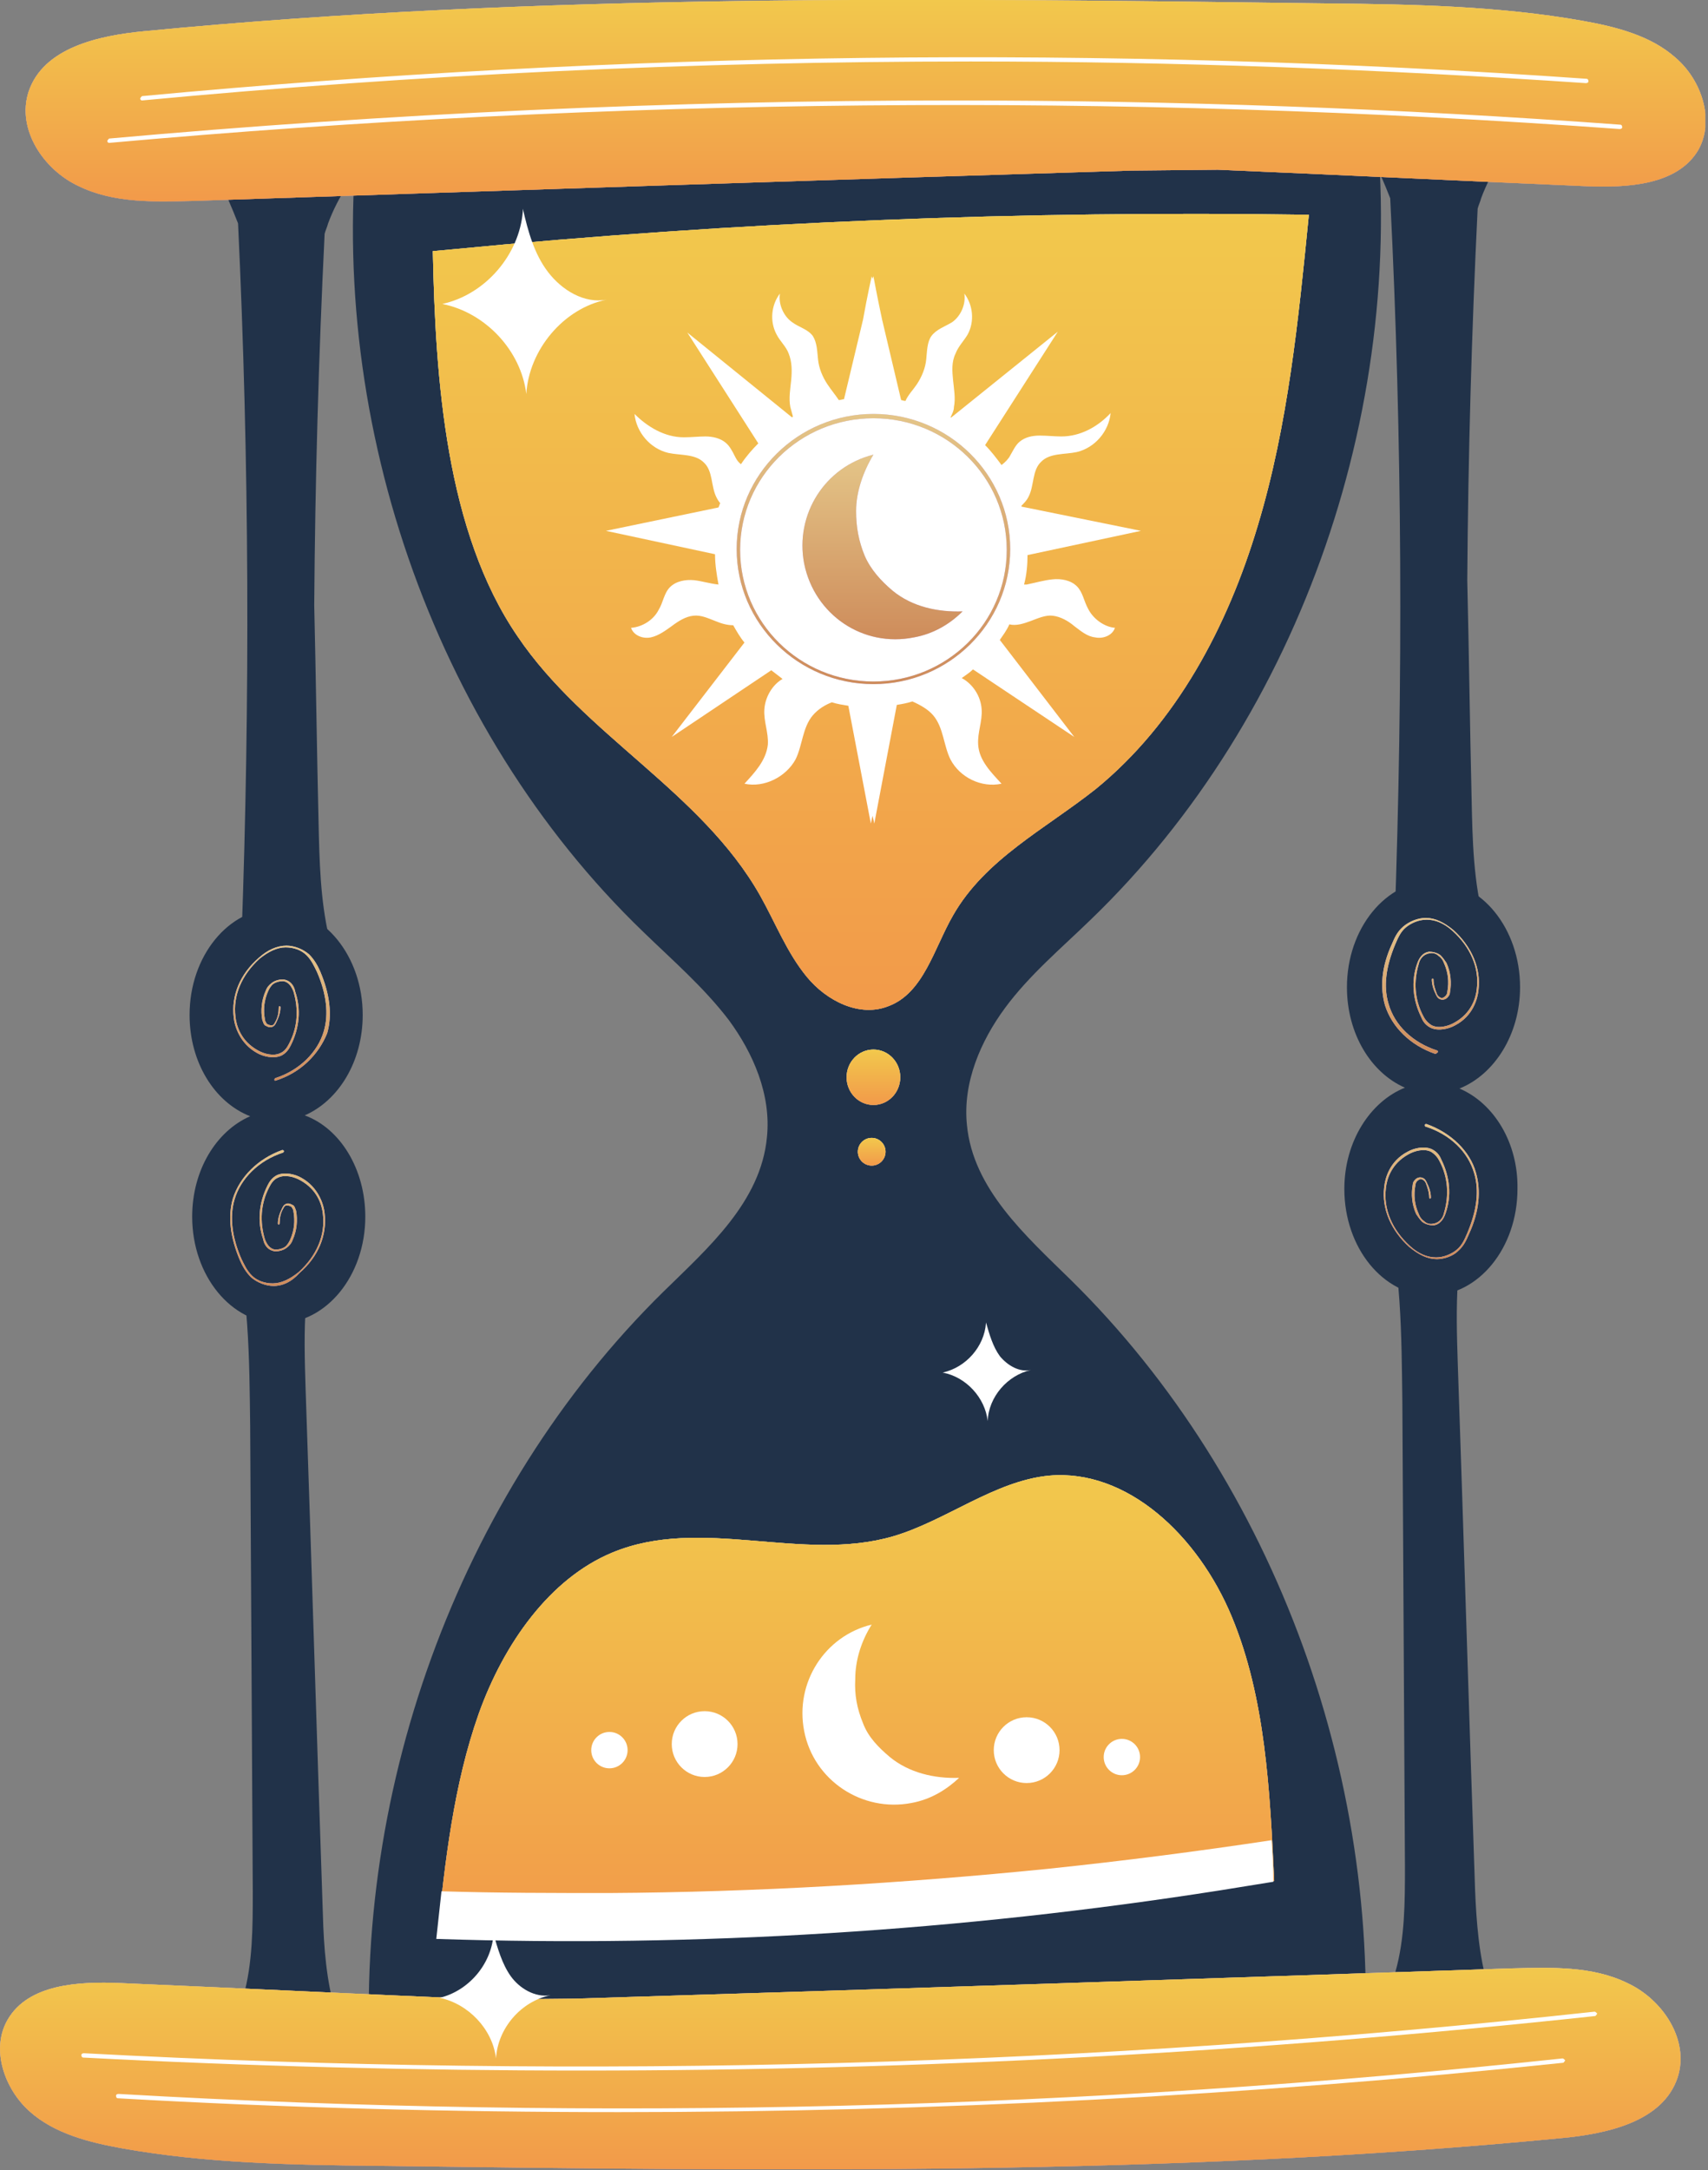 <?xml version="1.0" encoding="UTF-8"?> <svg xmlns="http://www.w3.org/2000/svg" width="322" height="409" viewBox="0 0 322 409" fill="none"><rect x="0" y="0" width="322" height="409" fill="#808080" stroke="none"/> <g clip-path="url(#clip0_204_135)"> <path d="M201.871 241.202C193.385 232.879 183.43 224.066 182.288 211.99C181.472 203.993 184.899 196.16 189.468 189.959C194.038 183.757 200.076 178.698 205.624 173.313C245.444 134.962 266.006 75.396 258.989 18.93L256.215 13.871L197.301 11.587C196.975 10.934 196.649 10.281 196.159 9.792C193.222 6.038 187.673 6.201 183.103 6.528C165.478 8.323 147.853 10.608 130.392 13.382L128.107 13.871L70.826 16.319L67.888 21.215C60.871 77.681 81.433 137.247 121.253 175.597C126.801 180.983 132.676 186.042 137.409 192.243C141.978 198.445 145.406 206.278 144.59 214.275C143.447 226.514 133.492 235.164 125.006 243.486C86.329 281.511 65.44 338.955 70.173 394.605C107.218 392.157 144.263 389.709 181.472 387.261C206.604 388.893 231.736 390.525 256.868 392.157C261.437 336.671 240.548 279.226 201.871 241.202Z" fill="#213249"></path> <path d="M232.227 304.685C225.862 289.345 212.48 276.779 197.793 278.084C187.511 279.063 178.373 286.57 168.418 289.508C151.119 294.567 132.188 285.591 115.379 292.608C103.629 297.504 94.98 309.744 90.247 322.963C85.515 336.345 83.883 350.869 82.414 365.23C131.699 366.862 181.147 363.761 230.105 356.091L240.223 354.459C239.407 337.487 238.591 320.025 232.227 304.685Z" fill="#BDF1F6"></path> <path d="M232.227 304.685C225.862 289.345 212.48 276.779 197.793 278.084C187.511 279.063 178.373 286.57 168.418 289.508C151.119 294.567 132.188 285.591 115.379 292.608C103.629 297.504 94.98 309.744 90.247 322.963C85.515 336.345 83.883 350.869 82.414 365.23C131.699 366.862 181.147 363.761 230.105 356.091L240.223 354.459C239.407 337.487 238.591 320.025 232.227 304.685Z" fill="url(#paint0_linear_204_135)"></path> <path d="M232.227 304.685C225.862 289.345 212.48 276.779 197.793 278.084C187.511 279.063 178.373 286.57 168.418 289.508C151.119 294.567 132.188 285.591 115.379 292.608C103.629 297.504 94.98 309.744 90.247 322.963C85.515 336.345 83.883 350.869 82.414 365.23C131.699 366.862 181.147 363.761 230.105 356.091L240.223 354.459C239.407 337.487 238.591 320.025 232.227 304.685Z" fill="url(#paint1_linear_204_135)"></path> <path d="M85.188 47L81.598 47.327C82.087 71.479 84.046 100.202 97.591 119.948C110.157 138.552 132.188 149.16 143.285 168.743C146.223 173.966 148.344 179.514 152.098 184.084C155.851 188.653 162.053 191.754 167.438 189.632C174.129 187.184 176.087 178.698 179.678 172.497C185.716 161.889 197.14 156.177 206.605 148.67C221.782 136.268 231.41 118.153 237.122 99.059C242.834 80.129 244.792 60.219 246.751 40.472C192.896 39.656 138.879 41.778 85.188 47Z" fill="#BDF1F6"></path> <path d="M85.188 47L81.598 47.327C82.087 71.479 84.046 100.202 97.591 119.948C110.157 138.552 132.188 149.16 143.285 168.743C146.223 173.966 148.344 179.514 152.098 184.084C155.851 188.653 162.053 191.754 167.438 189.632C174.129 187.184 176.087 178.698 179.678 172.497C185.716 161.889 197.14 156.177 206.605 148.67C221.782 136.268 231.41 118.153 237.122 99.059C242.834 80.129 244.792 60.219 246.751 40.472C192.896 39.656 138.879 41.778 85.188 47Z" fill="url(#paint2_linear_204_135)"></path> <path d="M85.188 47L81.598 47.327C82.087 71.479 84.046 100.202 97.591 119.948C110.157 138.552 132.188 149.16 143.285 168.743C146.223 173.966 148.344 179.514 152.098 184.084C155.851 188.653 162.053 191.754 167.438 189.632C174.129 187.184 176.087 178.698 179.678 172.497C185.716 161.889 197.14 156.177 206.605 148.67C221.782 136.268 231.41 118.153 237.122 99.059C242.834 80.129 244.792 60.219 246.751 40.472C192.896 39.656 138.879 41.778 85.188 47Z" fill="url(#paint3_linear_204_135)"></path> <path d="M164.663 208.236C167.457 208.236 169.722 205.898 169.722 203.014C169.722 200.13 167.457 197.792 164.663 197.792C161.869 197.792 159.604 200.13 159.604 203.014C159.604 205.898 161.869 208.236 164.663 208.236Z" fill="#BDF1F6"></path> <path d="M164.663 208.236C167.457 208.236 169.722 205.898 169.722 203.014C169.722 200.13 167.457 197.792 164.663 197.792C161.869 197.792 159.604 200.13 159.604 203.014C159.604 205.898 161.869 208.236 164.663 208.236Z" fill="url(#paint4_linear_204_135)"></path> <path d="M164.663 208.236C167.457 208.236 169.722 205.898 169.722 203.014C169.722 200.13 167.457 197.792 164.663 197.792C161.869 197.792 159.604 200.13 159.604 203.014C159.604 205.898 161.869 208.236 164.663 208.236Z" fill="url(#paint5_linear_204_135)"></path> <path d="M164.336 219.66C165.778 219.66 166.947 218.491 166.947 217.049C166.947 215.607 165.778 214.438 164.336 214.438C162.894 214.438 161.725 215.607 161.725 217.049C161.725 218.491 162.894 219.66 164.336 219.66Z" fill="#BDF1F6"></path> <path d="M164.336 219.66C165.778 219.66 166.947 218.491 166.947 217.049C166.947 215.607 165.778 214.438 164.336 214.438C162.894 214.438 161.725 215.607 161.725 217.049C161.725 218.491 162.894 219.66 164.336 219.66Z" fill="url(#paint6_linear_204_135)"></path> <path d="M164.336 219.66C165.778 219.66 166.947 218.491 166.947 217.049C166.947 215.607 165.778 214.438 164.336 214.438C162.894 214.438 161.725 215.607 161.725 217.049C161.725 218.491 162.894 219.66 164.336 219.66Z" fill="url(#paint7_linear_204_135)"></path> <path d="M278.086 356.091C276.943 322.962 275.964 289.997 274.822 256.868C274.495 246.587 274.169 235.816 278.086 226.351C272.374 226.514 266.662 226.514 260.95 226.677C264.214 238.754 264.214 251.483 264.377 264.049C264.54 293.261 264.704 322.473 264.867 351.685C264.867 358.376 264.867 365.23 263.072 371.594C261.113 377.959 257.033 383.997 250.832 386.608C264.051 387.261 277.433 387.914 290.652 388.567C280.044 382.365 278.575 368.167 278.086 356.091Z" fill="#213249"></path> <path d="M262.906 174.129C263.233 174.129 263.396 174.129 263.722 174.129C269.108 174.129 274.493 173.966 279.879 173.966C277.757 166.296 277.594 158.299 277.431 150.303C277.104 136.594 276.941 122.886 276.615 109.341C276.778 86.004 277.431 62.667 278.573 39.33C278.736 38.677 279.063 38.025 279.226 37.372C282.979 27.254 291.792 18.278 302.563 17.462C287.386 12.566 271.066 11.913 255.563 15.341L253.768 20.236C257.031 25.785 259.806 31.497 262.091 37.372C264.375 82.903 264.538 128.598 262.906 174.129Z" fill="#213249"></path> <path d="M60.873 360.824C59.73 327.695 58.751 294.73 57.609 261.601C57.282 250.994 56.956 240.06 61.199 230.431C55.324 230.594 49.449 230.594 43.574 230.758C47.001 242.997 47.001 256.053 47.164 268.782C47.328 297.994 47.491 327.206 47.654 356.418C47.654 363.108 47.654 369.963 45.859 376.327C44.064 382.692 39.821 388.73 33.619 391.341C46.838 391.994 60.22 392.647 73.439 393.3C62.831 387.098 61.199 372.9 60.873 360.824Z" fill="#213249"></path> <path d="M38.352 20.073L36.557 24.969C39.821 30.518 42.595 36.229 44.88 42.104C47.001 86.983 47.164 131.861 45.532 176.74C50.428 176.74 55.161 176.577 60.057 176.577C60.709 176.577 61.362 176.577 62.015 176.577C60.383 169.559 60.22 162.216 60.057 155.035C59.73 141.327 59.567 127.782 59.241 114.073C59.404 90.736 60.057 67.4 61.199 44.063C61.362 43.41 61.689 42.757 61.852 42.104C65.605 31.986 74.418 23.011 85.189 22.195C70.338 17.299 53.855 16.483 38.352 20.073Z" fill="#213249"></path> <path d="M275.146 205.136C281.674 202.525 286.57 195.018 286.57 186.042C286.57 174.945 279.226 165.969 270.25 165.969C261.275 165.969 253.931 174.945 253.931 186.042C253.931 194.855 258.5 202.198 264.865 204.973C258.337 207.584 253.441 215.091 253.441 224.067C253.441 235.164 260.785 244.14 269.761 244.14C278.737 244.14 286.08 235.164 286.08 224.067C286.244 215.417 281.674 207.91 275.146 205.136Z" fill="#213249"></path> <path d="M57.445 210.195C63.81 207.421 68.379 200.077 68.379 191.264C68.379 180.167 61.035 171.191 52.06 171.191C43.084 171.191 35.74 180.167 35.74 191.264C35.74 200.24 40.473 207.747 47.164 210.358C40.799 213.132 36.23 220.476 36.23 229.289C36.23 240.386 43.574 249.362 52.549 249.362C61.525 249.362 68.869 240.386 68.869 229.289C68.869 220.313 64.136 212.643 57.445 210.195Z" fill="#213249"></path> <path d="M205.136 114.726C204.32 113.257 204.157 111.625 203.014 110.483C201.872 109.34 200.077 109.014 198.445 109.177C196.813 109.34 195.181 109.83 193.549 110.156C193.386 110.156 193.223 110.156 193.059 110.156C193.549 108.361 193.712 106.403 193.712 104.608L215.091 100.038L192.57 95.469V95.306C193.059 94.816 193.549 94.326 193.875 93.674C195.018 91.552 194.528 88.615 196.323 86.983C197.955 85.351 200.73 85.677 203.014 85.188C206.441 84.372 209.052 81.271 209.379 77.844C206.931 80.455 203.667 82.25 200.077 82.25C198.771 82.25 197.466 82.087 195.997 82.087C194.528 82.087 193.223 82.413 192.243 83.229C191.427 83.882 190.938 85.024 190.448 85.84C190.122 86.493 189.469 87.146 188.816 87.635C187.837 86.33 186.858 85.024 185.716 83.882L199.424 62.504L179.351 78.66C179.351 78.66 179.351 78.66 179.188 78.66C179.514 78.007 179.841 77.354 179.841 76.701C180.167 75.07 179.841 73.274 179.677 71.642C179.514 70.01 179.351 68.215 180.167 66.583C180.657 65.278 181.799 64.135 182.452 62.993C183.757 60.545 183.431 57.444 181.799 55.323C182.125 57.281 181.146 59.566 179.514 60.708C178.209 61.524 176.577 62.014 175.598 63.319C174.782 64.462 174.782 66.094 174.618 67.726C174.455 69.358 173.802 70.99 172.823 72.458C172.17 73.438 171.191 74.417 170.702 75.559C170.375 75.559 170.049 75.396 169.886 75.396L166.295 60.219C165.316 55.649 164.664 52.059 164.664 52.059L164.5 52.549L164.337 52.059C164.337 52.059 163.521 55.649 162.705 60.219L159.115 75.233C158.788 75.233 158.462 75.396 158.136 75.396C157.483 74.417 156.667 73.438 156.014 72.458C155.035 70.99 154.382 69.358 154.219 67.726C154.056 66.257 154.056 64.625 153.24 63.319C152.261 62.014 150.629 61.688 149.323 60.708C147.691 59.566 146.712 57.281 147.038 55.323C145.407 57.444 145.08 60.545 146.386 62.993C147.038 64.299 148.181 65.278 148.67 66.583C149.323 68.215 149.323 69.847 149.16 71.642C148.997 73.274 148.67 75.07 148.997 76.701C149.16 77.354 149.323 77.844 149.486 78.497L149.323 78.66L129.577 62.667L142.959 83.556C141.816 84.698 140.674 86.004 139.695 87.472C139.205 87.146 138.879 86.656 138.552 86.004C138.063 85.024 137.573 84.045 136.757 83.392C135.778 82.576 134.309 82.25 133.004 82.25C131.698 82.25 130.393 82.413 128.924 82.413C125.334 82.413 122.07 80.455 119.622 78.007C119.948 81.434 122.559 84.535 125.986 85.351C128.271 85.84 131.045 85.514 132.677 87.146C134.472 88.778 133.983 91.715 135.125 93.837C135.288 94.163 135.615 94.653 135.778 94.816C135.615 95.142 135.615 95.306 135.452 95.632L114.236 100.038L134.799 104.445C134.799 106.403 135.125 108.361 135.452 110.156C133.82 109.993 132.351 109.504 130.882 109.34C129.25 109.177 127.455 109.504 126.313 110.646C125.17 111.788 125.007 113.584 124.191 114.889C123.212 116.847 121.091 118.153 118.969 118.316C119.459 119.785 121.254 120.438 122.722 120.111C124.191 119.785 125.497 118.806 126.639 117.99C127.945 117.011 129.25 116.195 130.719 116.031C132.188 115.868 133.493 116.521 134.799 117.011C135.941 117.5 137.084 117.827 138.226 117.827C138.879 118.969 139.532 120.111 140.347 121.09L126.639 138.879L145.407 126.313C146.059 126.802 146.875 127.455 147.528 127.945C145.57 129.087 144.264 131.372 144.101 133.656C143.938 135.941 144.917 138.063 144.754 140.347C144.427 143.285 142.306 145.57 140.347 147.691C144.101 148.507 148.181 146.386 149.976 143.122C151.282 140.511 151.282 137.084 153.24 134.799C154.219 133.656 155.525 132.84 156.83 132.351C157.809 132.677 158.952 132.84 159.931 133.004L164.174 155.198L164.5 153.729L164.827 155.198L169.07 132.84C170.049 132.677 171.028 132.514 172.007 132.188C173.476 132.84 174.945 133.656 175.924 134.799C177.882 137.084 177.882 140.511 179.188 143.122C180.983 146.549 185.063 148.507 188.816 147.691C186.858 145.57 184.573 143.285 184.41 140.347C184.247 138.063 185.226 135.941 185.063 133.656C184.9 131.209 183.431 128.924 181.309 127.781C181.962 127.292 182.778 126.802 183.431 126.15L202.525 138.879L188.49 120.601C189.143 119.622 189.795 118.806 190.285 117.663C191.591 117.99 193.059 117.5 194.365 117.011C195.671 116.521 197.139 115.868 198.445 116.031C199.914 116.195 201.382 117.011 202.525 117.99C203.83 118.969 204.973 119.948 206.441 120.111C207.91 120.438 209.705 119.785 210.195 118.316C208.237 118.153 206.115 116.684 205.136 114.726Z" fill="white"></path> <path d="M211.501 334.549C213.394 334.549 214.928 333.015 214.928 331.122C214.928 329.23 213.394 327.695 211.501 327.695C209.609 327.695 208.074 329.23 208.074 331.122C208.074 333.015 209.609 334.549 211.501 334.549Z" fill="white"></path> <path d="M193.549 336.019C196.974 336.019 199.75 333.242 199.75 329.817C199.75 326.392 196.974 323.616 193.549 323.616C190.124 323.616 187.348 326.392 187.348 329.817C187.348 333.242 190.124 336.019 193.549 336.019Z" fill="white"></path> <path d="M132.842 334.876C136.267 334.876 139.043 332.099 139.043 328.675C139.043 325.25 136.267 322.473 132.842 322.473C129.417 322.473 126.641 325.25 126.641 328.675C126.641 332.099 129.417 334.876 132.842 334.876Z" fill="white"></path> <path d="M114.89 333.244C116.783 333.244 118.317 331.709 118.317 329.817C118.317 327.924 116.783 326.39 114.89 326.39C112.997 326.39 111.463 327.924 111.463 329.817C111.463 331.709 112.997 333.244 114.89 333.244Z" fill="white"></path> <path d="M167.764 331.123C165.642 329.327 163.684 327.369 162.704 324.758C161.562 321.984 161.073 319.373 161.236 316.435C161.236 312.845 162.378 309.255 164.336 306.154C155.524 308.275 149.812 317.088 151.607 326.227C153.402 335.529 162.541 341.567 171.843 339.772C175.434 339.119 178.371 337.324 180.819 335.039C176.086 335.202 171.354 334.06 167.764 331.123Z" fill="white"></path> <path d="M239.733 346.789C225.698 348.911 211.663 350.706 197.629 352.174C170.049 354.949 142.469 356.581 114.889 356.744C104.281 356.744 93.837 356.744 83.229 356.418C82.903 359.355 82.576 362.456 82.25 365.393C131.535 367.025 180.983 363.925 229.941 356.254L240.059 354.622C240.059 351.848 239.896 349.4 239.733 346.789Z" fill="white"></path> <path d="M315.947 10.934C311.214 6.691 304.686 5.059 298.321 3.916C282.655 1.142 266.662 0.816 250.669 0.653C176.252 -0.327 101.509 -1.306 27.255 5.875C18.606 6.691 8.161 8.975 5.387 17.298C3.102 24.316 8.161 31.986 14.852 35.087C21.543 38.35 29.213 38.024 36.557 37.861C95.47 35.903 154.384 33.944 213.297 32.149L229.616 31.986C252.79 32.965 275.964 34.107 298.974 35.087C306.808 35.413 316.273 34.923 320.19 28.232C323.29 22.684 320.842 15.177 315.947 10.934Z" fill="#D4BFFF"></path> <path d="M315.947 10.934C311.214 6.691 304.686 5.059 298.321 3.916C282.655 1.142 266.662 0.816 250.669 0.653C176.252 -0.327 101.509 -1.306 27.255 5.875C18.606 6.691 8.161 8.975 5.387 17.298C3.102 24.316 8.161 31.986 14.852 35.087C21.543 38.35 29.213 38.024 36.557 37.861C95.47 35.903 154.384 33.944 213.297 32.149L229.616 31.986C252.79 32.965 275.964 34.107 298.974 35.087C306.808 35.413 316.273 34.923 320.19 28.232C323.29 22.684 320.842 15.177 315.947 10.934Z" fill="url(#paint8_linear_204_135)"></path> <path d="M315.947 10.934C311.214 6.691 304.686 5.059 298.321 3.916C282.655 1.142 266.662 0.816 250.669 0.653C176.252 -0.327 101.509 -1.306 27.255 5.875C18.606 6.691 8.161 8.975 5.387 17.298C3.102 24.316 8.161 31.986 14.852 35.087C21.543 38.35 29.213 38.024 36.557 37.861C95.47 35.903 154.384 33.944 213.297 32.149L229.616 31.986C252.79 32.965 275.964 34.107 298.974 35.087C306.808 35.413 316.273 34.923 320.19 28.232C323.29 22.684 320.842 15.177 315.947 10.934Z" fill="url(#paint9_linear_204_135)"></path> <path d="M306.807 373.715C300.116 370.452 292.445 370.778 285.102 370.941C226.188 372.899 167.275 374.858 108.362 376.653L92.042 376.816C68.869 375.837 45.695 374.695 22.684 373.715C14.851 373.389 5.386 373.879 1.469 380.57C-1.795 386.118 0.816 393.625 5.549 397.868C10.282 402.111 16.809 403.743 23.174 404.886C38.841 407.66 54.834 407.986 70.827 408.15C145.407 409.129 220.15 410.108 294.404 402.927C303.053 402.111 313.498 399.827 316.272 391.504C318.557 384.486 313.498 376.816 306.807 373.715Z" fill="#D4BFFF"></path> <path d="M306.807 373.715C300.116 370.452 292.445 370.778 285.102 370.941C226.188 372.899 167.275 374.858 108.362 376.653L92.042 376.816C68.869 375.837 45.695 374.695 22.684 373.715C14.851 373.389 5.386 373.879 1.469 380.57C-1.795 386.118 0.816 393.625 5.549 397.868C10.282 402.111 16.809 403.743 23.174 404.886C38.841 407.66 54.834 407.986 70.827 408.15C145.407 409.129 220.15 410.108 294.404 402.927C303.053 402.111 313.498 399.827 316.272 391.504C318.557 384.486 313.498 376.816 306.807 373.715Z" fill="url(#paint10_linear_204_135)"></path> <path d="M306.807 373.715C300.116 370.452 292.445 370.778 285.102 370.941C226.188 372.899 167.275 374.858 108.362 376.653L92.042 376.816C68.869 375.837 45.695 374.695 22.684 373.715C14.851 373.389 5.386 373.879 1.469 380.57C-1.795 386.118 0.816 393.625 5.549 397.868C10.282 402.111 16.809 403.743 23.174 404.886C38.841 407.66 54.834 407.986 70.827 408.15C145.407 409.129 220.15 410.108 294.404 402.927C303.053 402.111 313.498 399.827 316.272 391.504C318.557 384.486 313.498 376.816 306.807 373.715Z" fill="url(#paint11_linear_204_135)"></path> <path d="M168.254 111.299C166.133 109.504 164.175 107.382 163.032 104.771C161.89 101.997 161.4 99.386 161.4 96.285C161.4 92.695 162.706 88.941 164.664 85.677C155.525 87.962 149.813 96.938 151.609 106.24C153.567 115.868 162.706 122.07 172.334 120.111C175.925 119.459 179.025 117.663 181.473 115.215C176.904 115.379 172.008 114.4 168.254 111.299Z" fill="#D4BFFF"></path> <path d="M168.254 111.299C166.133 109.504 164.175 107.382 163.032 104.771C161.89 101.997 161.4 99.386 161.4 96.285C161.4 92.695 162.706 88.941 164.664 85.677C155.525 87.962 149.813 96.938 151.609 106.24C153.567 115.868 162.706 122.07 172.334 120.111C175.925 119.459 179.025 117.663 181.473 115.215C176.904 115.379 172.008 114.4 168.254 111.299Z" fill="url(#paint12_linear_204_135)"></path> <path d="M164.664 128.924C150.466 128.924 138.879 117.5 138.879 103.465C138.879 89.43 150.466 78.007 164.664 78.007C178.862 78.007 190.448 89.43 190.448 103.465C190.448 117.5 178.862 128.924 164.664 128.924ZM164.664 78.823C150.792 78.823 139.532 89.92 139.532 103.628C139.532 117.337 150.792 128.434 164.664 128.434C178.535 128.434 189.796 117.337 189.796 103.628C189.796 89.92 178.535 78.823 164.664 78.823Z" fill="#D4BFFF"></path> <path d="M164.664 128.924C150.466 128.924 138.879 117.5 138.879 103.465C138.879 89.43 150.466 78.007 164.664 78.007C178.862 78.007 190.448 89.43 190.448 103.465C190.448 117.5 178.862 128.924 164.664 128.924ZM164.664 78.823C150.792 78.823 139.532 89.92 139.532 103.628C139.532 117.337 150.792 128.434 164.664 128.434C178.535 128.434 189.796 117.337 189.796 103.628C189.796 89.92 178.535 78.823 164.664 78.823Z" fill="url(#paint13_linear_204_135)"></path> <path d="M270.904 237.285C269.108 237.285 267.476 236.469 265.681 235C262.254 231.9 260.459 227.82 260.949 223.74C261.112 222.108 261.928 218.844 265.355 217.049C266.497 216.396 268.456 215.907 269.924 216.559C270.904 217.049 271.393 217.702 271.72 218.518C273.351 221.782 273.678 225.372 272.535 228.636C272.209 229.615 271.556 230.757 270.251 230.92C269.598 230.92 268.782 230.757 268.129 230.268C267.64 229.778 267.313 229.288 266.987 228.799C266.171 227.004 266.008 225.045 266.334 223.25C266.334 222.924 266.497 222.598 266.824 222.271C267.15 221.945 267.64 221.782 268.129 221.945C268.619 222.108 268.782 222.434 268.945 222.761C269.435 223.74 269.761 224.719 269.761 225.698C269.761 225.861 269.598 225.861 269.598 225.861C269.435 225.861 269.435 225.698 269.435 225.698C269.435 224.719 269.108 223.74 268.782 222.924C268.619 222.598 268.456 222.434 268.129 222.271C267.803 222.108 267.476 222.271 267.15 222.597C266.987 222.761 266.824 223.087 266.824 223.413C266.497 225.209 266.66 227.004 267.476 228.799C267.64 229.288 267.966 229.778 268.456 230.104C268.945 230.594 269.598 230.757 270.251 230.594C271.393 230.431 272.046 229.452 272.209 228.636C273.188 225.372 273.025 221.945 271.393 218.844C271.067 218.191 270.577 217.538 269.761 217.049C268.456 216.396 266.66 216.886 265.518 217.538C262.254 219.334 261.438 222.271 261.275 223.903C260.785 227.82 262.417 231.736 265.844 234.837C267.476 236.306 269.108 236.959 270.74 236.959C272.209 236.959 273.678 236.306 274.657 235.49C275.636 234.674 276.126 233.532 276.615 232.389C278.41 228.146 278.9 224.393 277.921 221.129C276.779 217.049 273.351 213.785 268.782 212.316C268.619 212.316 268.619 212.153 268.619 211.99C268.619 211.827 268.782 211.827 268.945 211.827C273.515 213.459 277.105 216.886 278.247 220.966C279.226 224.393 278.9 228.309 276.942 232.552C276.452 233.695 275.963 234.837 274.82 235.816C274.004 236.632 272.372 237.285 270.904 237.285Z" fill="#D4BFFF"></path> <path d="M270.904 237.285C269.108 237.285 267.476 236.469 265.681 235C262.254 231.9 260.459 227.82 260.949 223.74C261.112 222.108 261.928 218.844 265.355 217.049C266.497 216.396 268.456 215.907 269.924 216.559C270.904 217.049 271.393 217.702 271.72 218.518C273.351 221.782 273.678 225.372 272.535 228.636C272.209 229.615 271.556 230.757 270.251 230.92C269.598 230.92 268.782 230.757 268.129 230.268C267.64 229.778 267.313 229.288 266.987 228.799C266.171 227.004 266.008 225.045 266.334 223.25C266.334 222.924 266.497 222.598 266.824 222.271C267.15 221.945 267.64 221.782 268.129 221.945C268.619 222.108 268.782 222.434 268.945 222.761C269.435 223.74 269.761 224.719 269.761 225.698C269.761 225.861 269.598 225.861 269.598 225.861C269.435 225.861 269.435 225.698 269.435 225.698C269.435 224.719 269.108 223.74 268.782 222.924C268.619 222.598 268.456 222.434 268.129 222.271C267.803 222.108 267.476 222.271 267.15 222.597C266.987 222.761 266.824 223.087 266.824 223.413C266.497 225.209 266.66 227.004 267.476 228.799C267.64 229.288 267.966 229.778 268.456 230.104C268.945 230.594 269.598 230.757 270.251 230.594C271.393 230.431 272.046 229.452 272.209 228.636C273.188 225.372 273.025 221.945 271.393 218.844C271.067 218.191 270.577 217.538 269.761 217.049C268.456 216.396 266.66 216.886 265.518 217.538C262.254 219.334 261.438 222.271 261.275 223.903C260.785 227.82 262.417 231.736 265.844 234.837C267.476 236.306 269.108 236.959 270.74 236.959C272.209 236.959 273.678 236.306 274.657 235.49C275.636 234.674 276.126 233.532 276.615 232.389C278.41 228.146 278.9 224.393 277.921 221.129C276.779 217.049 273.351 213.785 268.782 212.316C268.619 212.316 268.619 212.153 268.619 211.99C268.619 211.827 268.782 211.827 268.945 211.827C273.515 213.459 277.105 216.886 278.247 220.966C279.226 224.393 278.9 228.309 276.942 232.552C276.452 233.695 275.963 234.837 274.82 235.816C274.004 236.632 272.372 237.285 270.904 237.285Z" fill="url(#paint14_linear_204_135)"></path> <path d="M270.578 198.608C265.845 196.976 262.418 193.549 261.113 189.469C260.134 186.042 260.46 182.125 262.418 177.882C262.908 176.74 263.398 175.597 264.54 174.618C265.682 173.639 267.314 172.986 268.783 172.986C270.578 172.986 272.21 173.802 274.005 175.271C277.432 178.372 279.227 182.452 278.738 186.531C278.575 188.163 277.759 191.427 274.332 193.222C273.189 193.875 271.231 194.365 269.762 193.712C268.783 193.222 268.293 192.57 267.967 191.754C266.335 188.49 266.009 184.9 267.151 181.636C267.477 180.656 268.13 179.514 269.436 179.351C270.089 179.351 270.904 179.514 271.557 180.004C272.047 180.493 272.373 180.983 272.7 181.472C273.516 183.268 273.679 185.226 273.352 187.021C273.352 187.347 273.189 187.674 272.863 188C272.536 188.327 272.047 188.49 271.557 188.327C271.068 188.163 270.904 187.837 270.741 187.511C270.252 186.531 269.925 185.552 269.925 184.573C269.925 184.41 270.089 184.41 270.089 184.41C270.252 184.41 270.252 184.573 270.252 184.573C270.252 185.552 270.578 186.531 270.904 187.347C271.068 187.674 271.231 187.837 271.557 188C271.884 188.163 272.21 188 272.536 187.674C272.7 187.511 272.863 187.184 272.863 186.858C273.189 185.063 273.026 183.268 272.21 181.472C272.047 180.983 271.72 180.493 271.231 180.167C270.741 179.677 270.089 179.514 269.436 179.677C268.293 179.841 267.641 180.82 267.477 181.636C266.498 184.9 266.661 188.327 268.293 191.427C268.62 192.08 269.109 192.733 269.925 193.222C271.231 193.875 273.026 193.386 274.168 192.733C277.432 190.938 278.248 188 278.411 186.368C278.901 182.452 277.269 178.535 273.842 175.434C272.21 173.965 270.578 173.313 268.946 173.313C267.477 173.313 266.009 173.965 265.029 174.781C264.05 175.597 263.561 176.74 263.071 177.882C261.276 182.125 260.786 185.879 261.766 189.143C262.908 193.222 266.335 196.486 270.904 197.955C271.068 197.955 271.068 198.118 271.068 198.282C270.741 198.608 270.578 198.608 270.578 198.608Z" fill="#D4BFFF"></path> <path d="M270.578 198.608C265.845 196.976 262.418 193.549 261.113 189.469C260.134 186.042 260.46 182.125 262.418 177.882C262.908 176.74 263.398 175.597 264.54 174.618C265.682 173.639 267.314 172.986 268.783 172.986C270.578 172.986 272.21 173.802 274.005 175.271C277.432 178.372 279.227 182.452 278.738 186.531C278.575 188.163 277.759 191.427 274.332 193.222C273.189 193.875 271.231 194.365 269.762 193.712C268.783 193.222 268.293 192.57 267.967 191.754C266.335 188.49 266.009 184.9 267.151 181.636C267.477 180.656 268.13 179.514 269.436 179.351C270.089 179.351 270.904 179.514 271.557 180.004C272.047 180.493 272.373 180.983 272.7 181.472C273.516 183.268 273.679 185.226 273.352 187.021C273.352 187.347 273.189 187.674 272.863 188C272.536 188.327 272.047 188.49 271.557 188.327C271.068 188.163 270.904 187.837 270.741 187.511C270.252 186.531 269.925 185.552 269.925 184.573C269.925 184.41 270.089 184.41 270.089 184.41C270.252 184.41 270.252 184.573 270.252 184.573C270.252 185.552 270.578 186.531 270.904 187.347C271.068 187.674 271.231 187.837 271.557 188C271.884 188.163 272.21 188 272.536 187.674C272.7 187.511 272.863 187.184 272.863 186.858C273.189 185.063 273.026 183.268 272.21 181.472C272.047 180.983 271.72 180.493 271.231 180.167C270.741 179.677 270.089 179.514 269.436 179.677C268.293 179.841 267.641 180.82 267.477 181.636C266.498 184.9 266.661 188.327 268.293 191.427C268.62 192.08 269.109 192.733 269.925 193.222C271.231 193.875 273.026 193.386 274.168 192.733C277.432 190.938 278.248 188 278.411 186.368C278.901 182.452 277.269 178.535 273.842 175.434C272.21 173.965 270.578 173.313 268.946 173.313C267.477 173.313 266.009 173.965 265.029 174.781C264.05 175.597 263.561 176.74 263.071 177.882C261.276 182.125 260.786 185.879 261.766 189.143C262.908 193.222 266.335 196.486 270.904 197.955C271.068 197.955 271.068 198.118 271.068 198.282C270.741 198.608 270.578 198.608 270.578 198.608Z" fill="url(#paint15_linear_204_135)"></path> <path d="M51.57 242.344C50.102 242.344 48.47 241.691 47.327 240.712C46.348 239.733 45.695 238.59 45.206 237.448C43.41 233.205 42.921 229.288 43.9 225.861C45.206 221.781 48.633 218.354 53.202 216.722C53.365 216.722 53.365 216.722 53.529 216.885C53.529 217.049 53.529 217.049 53.365 217.212C48.796 218.681 45.369 222.108 44.227 226.024C43.247 229.288 43.737 233.205 45.532 237.285C46.022 238.264 46.511 239.406 47.49 240.385C48.47 241.365 49.938 241.854 51.407 241.854C53.039 241.854 54.671 241.038 56.303 239.733C59.73 236.632 61.362 232.715 60.872 228.799C60.709 227.167 59.893 224.229 56.629 222.434C55.487 221.781 53.692 221.292 52.386 221.944C51.57 222.271 51.081 223.087 50.754 223.74C49.122 226.84 48.959 230.267 49.938 233.531C50.265 234.347 50.754 235.326 51.897 235.49C52.549 235.49 53.202 235.326 53.692 235C54.181 234.674 54.508 234.021 54.671 233.694C55.487 231.899 55.65 230.104 55.324 228.309C55.324 227.983 55.16 227.819 54.997 227.493C54.834 227.33 54.508 227.167 54.018 227.167C53.692 227.167 53.529 227.493 53.365 227.819C52.876 228.635 52.713 229.615 52.713 230.594C52.713 230.757 52.549 230.757 52.549 230.757C52.386 230.757 52.386 230.594 52.386 230.594C52.386 229.615 52.713 228.635 53.202 227.656C53.365 227.33 53.529 227.003 54.018 226.84C54.508 226.677 54.997 227.003 55.324 227.167C55.65 227.493 55.65 227.819 55.813 228.146C56.14 229.941 55.977 231.899 55.16 233.694C54.997 234.184 54.671 234.674 54.018 235.163C53.365 235.653 52.549 235.816 51.897 235.816C50.428 235.653 49.775 234.51 49.612 233.531C48.47 230.267 48.796 226.677 50.428 223.413C50.754 222.76 51.244 221.944 52.223 221.455C53.692 220.802 55.65 221.292 56.792 221.944C60.056 223.74 61.035 227.003 61.199 228.635C61.688 232.715 60.056 236.795 56.466 239.896C54.997 241.528 53.365 242.344 51.57 242.344Z" fill="#D4BFFF"></path> <path d="M51.57 242.344C50.102 242.344 48.47 241.691 47.327 240.712C46.348 239.733 45.695 238.59 45.206 237.448C43.41 233.205 42.921 229.288 43.9 225.861C45.206 221.781 48.633 218.354 53.202 216.722C53.365 216.722 53.365 216.722 53.529 216.885C53.529 217.049 53.529 217.049 53.365 217.212C48.796 218.681 45.369 222.108 44.227 226.024C43.247 229.288 43.737 233.205 45.532 237.285C46.022 238.264 46.511 239.406 47.49 240.385C48.47 241.365 49.938 241.854 51.407 241.854C53.039 241.854 54.671 241.038 56.303 239.733C59.73 236.632 61.362 232.715 60.872 228.799C60.709 227.167 59.893 224.229 56.629 222.434C55.487 221.781 53.692 221.292 52.386 221.944C51.57 222.271 51.081 223.087 50.754 223.74C49.122 226.84 48.959 230.267 49.938 233.531C50.265 234.347 50.754 235.326 51.897 235.49C52.549 235.49 53.202 235.326 53.692 235C54.181 234.674 54.508 234.021 54.671 233.694C55.487 231.899 55.65 230.104 55.324 228.309C55.324 227.983 55.16 227.819 54.997 227.493C54.834 227.33 54.508 227.167 54.018 227.167C53.692 227.167 53.529 227.493 53.365 227.819C52.876 228.635 52.713 229.615 52.713 230.594C52.713 230.757 52.549 230.757 52.549 230.757C52.386 230.757 52.386 230.594 52.386 230.594C52.386 229.615 52.713 228.635 53.202 227.656C53.365 227.33 53.529 227.003 54.018 226.84C54.508 226.677 54.997 227.003 55.324 227.167C55.65 227.493 55.65 227.819 55.813 228.146C56.14 229.941 55.977 231.899 55.16 233.694C54.997 234.184 54.671 234.674 54.018 235.163C53.365 235.653 52.549 235.816 51.897 235.816C50.428 235.653 49.775 234.51 49.612 233.531C48.47 230.267 48.796 226.677 50.428 223.413C50.754 222.76 51.244 221.944 52.223 221.455C53.692 220.802 55.65 221.292 56.792 221.944C60.056 223.74 61.035 227.003 61.199 228.635C61.688 232.715 60.056 236.795 56.466 239.896C54.997 241.528 53.365 242.344 51.57 242.344Z" fill="url(#paint16_linear_204_135)"></path> <path d="M51.897 203.667C51.897 203.667 51.734 203.667 51.734 203.504C51.734 203.34 51.734 203.34 51.897 203.177C56.466 201.709 59.893 198.281 61.036 194.365C62.015 191.101 61.525 187.184 59.73 183.104C59.241 182.125 58.751 180.983 57.772 180.004C56.793 179.024 55.324 178.535 53.855 178.535C52.223 178.535 50.591 179.351 48.959 180.656C45.532 183.757 43.9 187.674 44.39 191.59C44.553 193.222 45.369 196.16 48.633 197.955C49.775 198.608 51.571 199.097 52.876 198.445C53.692 198.118 54.182 197.302 54.508 196.65C56.14 193.549 56.303 190.122 55.324 186.858C54.998 186.042 54.508 185.063 53.366 184.899C52.713 184.899 52.06 185.063 51.571 185.389C51.081 185.715 50.755 186.368 50.591 186.695C49.775 188.49 49.612 190.285 49.938 192.08C49.938 192.406 50.102 192.57 50.265 192.896C50.428 193.059 50.755 193.222 51.244 193.222C51.571 193.222 51.734 192.896 51.897 192.57C52.386 191.754 52.55 190.775 52.55 189.795C52.55 189.632 52.713 189.632 52.713 189.632C52.876 189.632 52.876 189.795 52.876 189.795C52.876 190.775 52.55 191.754 52.06 192.733C51.897 193.059 51.734 193.386 51.244 193.549C50.755 193.712 50.265 193.386 49.938 193.222C49.612 192.896 49.612 192.57 49.449 192.243C49.123 190.448 49.286 188.49 50.102 186.695C50.265 186.205 50.591 185.715 51.244 185.226C51.897 184.736 52.713 184.573 53.366 184.573C54.834 184.736 55.487 185.879 55.65 186.858C56.793 190.122 56.466 193.712 54.834 196.976C54.508 197.629 54.018 198.445 53.039 198.934C51.571 199.587 49.612 199.097 48.47 198.445C45.206 196.65 44.227 193.386 44.063 191.754C43.574 187.674 45.206 183.594 48.796 180.493C50.428 179.024 52.223 178.208 54.018 178.208C55.487 178.208 57.119 178.861 58.261 179.84C59.241 180.82 59.893 181.962 60.383 183.104C62.178 187.347 62.668 191.264 61.688 194.691C60.057 198.771 56.63 202.198 51.897 203.667Z" fill="#D4BFFF"></path> <path d="M51.897 203.667C51.897 203.667 51.734 203.667 51.734 203.504C51.734 203.34 51.734 203.34 51.897 203.177C56.466 201.709 59.893 198.281 61.036 194.365C62.015 191.101 61.525 187.184 59.73 183.104C59.241 182.125 58.751 180.983 57.772 180.004C56.793 179.024 55.324 178.535 53.855 178.535C52.223 178.535 50.591 179.351 48.959 180.656C45.532 183.757 43.9 187.674 44.39 191.59C44.553 193.222 45.369 196.16 48.633 197.955C49.775 198.608 51.571 199.097 52.876 198.445C53.692 198.118 54.182 197.302 54.508 196.65C56.14 193.549 56.303 190.122 55.324 186.858C54.998 186.042 54.508 185.063 53.366 184.899C52.713 184.899 52.06 185.063 51.571 185.389C51.081 185.715 50.755 186.368 50.591 186.695C49.775 188.49 49.612 190.285 49.938 192.08C49.938 192.406 50.102 192.57 50.265 192.896C50.428 193.059 50.755 193.222 51.244 193.222C51.571 193.222 51.734 192.896 51.897 192.57C52.386 191.754 52.55 190.775 52.55 189.795C52.55 189.632 52.713 189.632 52.713 189.632C52.876 189.632 52.876 189.795 52.876 189.795C52.876 190.775 52.55 191.754 52.06 192.733C51.897 193.059 51.734 193.386 51.244 193.549C50.755 193.712 50.265 193.386 49.938 193.222C49.612 192.896 49.612 192.57 49.449 192.243C49.123 190.448 49.286 188.49 50.102 186.695C50.265 186.205 50.591 185.715 51.244 185.226C51.897 184.736 52.713 184.573 53.366 184.573C54.834 184.736 55.487 185.879 55.65 186.858C56.793 190.122 56.466 193.712 54.834 196.976C54.508 197.629 54.018 198.445 53.039 198.934C51.571 199.587 49.612 199.097 48.47 198.445C45.206 196.65 44.227 193.386 44.063 191.754C43.574 187.674 45.206 183.594 48.796 180.493C50.428 179.024 52.223 178.208 54.018 178.208C55.487 178.208 57.119 178.861 58.261 179.84C59.241 180.82 59.893 181.962 60.383 183.104C62.178 187.347 62.668 191.264 61.688 194.691C60.057 198.771 56.63 202.198 51.897 203.667Z" fill="url(#paint17_linear_204_135)"></path> <path d="M26.764 18.93C26.601 18.93 26.438 18.767 26.438 18.604C26.438 18.441 26.601 18.278 26.764 18.114C117.011 9.628 208.726 8.486 299.136 14.851C299.299 14.851 299.462 15.014 299.462 15.34C299.462 15.503 299.299 15.667 298.973 15.667C260.459 13.055 221.618 11.587 182.941 11.587C130.882 11.587 78.66 14.035 26.764 18.93Z" fill="white"></path> <path d="M20.563 26.927C20.399 26.927 20.236 26.764 20.236 26.601C20.236 26.438 20.399 26.274 20.563 26.111C73.275 21.379 126.476 18.931 179.514 18.931C221.619 18.931 263.56 20.399 305.501 23.5C305.664 23.5 305.827 23.663 305.827 23.99C305.827 24.153 305.664 24.316 305.338 24.316C210.848 17.462 115.052 18.441 20.563 26.927Z" fill="white"></path> <path d="M116.683 398.032C85.024 398.032 53.527 397.216 22.194 395.421C22.03 395.421 21.867 395.258 21.867 394.931C21.867 394.768 22.03 394.605 22.357 394.605C112.767 399.827 204.482 397.543 294.566 387.914C294.729 387.914 294.892 388.077 295.055 388.24C295.055 388.404 294.892 388.567 294.729 388.73C235.652 394.931 176.086 398.032 116.683 398.032Z" fill="white"></path> <path d="M109.666 390.199C78.333 390.199 47 389.383 15.666 387.751C15.503 387.751 15.34 387.588 15.34 387.261C15.34 387.098 15.503 386.935 15.829 386.935C110.482 391.994 206.278 389.383 300.604 379.102C300.767 379.102 300.931 379.265 301.094 379.428C301.094 379.591 300.931 379.754 300.767 379.918C237.285 386.772 173.476 390.199 109.666 390.199Z" fill="white"></path> <path d="M103.3 51.243C100.689 47.816 99.547 43.573 98.568 39.33V39.819C97.915 47.979 91.55 55.486 83.391 57.281C91.55 58.913 98.241 66.094 99.221 74.253C99.71 65.93 106.238 58.097 114.398 56.465C110.155 57.281 105.912 54.67 103.3 51.243Z" fill="white"></path> <path d="M188.49 255.563C187.184 253.768 186.531 251.483 185.878 249.198V249.361C185.552 253.768 182.125 257.684 177.719 258.664C182.125 259.48 185.715 263.396 186.205 267.802C186.368 263.233 189.958 259.153 194.365 258.174C192.243 258.664 189.958 257.358 188.49 255.563Z" fill="white"></path> <path d="M96.284 372.41C94.652 370.125 93.836 367.188 93.02 364.414V364.74C92.531 370.289 88.288 375.184 82.902 376.49C88.288 377.632 92.857 382.365 93.51 387.914C93.836 382.202 98.243 377.143 103.791 376C100.854 376.49 97.916 374.695 96.284 372.41Z" fill="white"></path> </g> <defs> <linearGradient id="paint0_linear_204_135" x1="161.319" y1="277.991" x2="161.319" y2="365.653" gradientUnits="userSpaceOnUse"> <stop stop-color="#E4C588"></stop> <stop offset="1" stop-color="#CE8C5B"></stop> </linearGradient> <linearGradient id="paint1_linear_204_135" x1="161.319" y1="277.991" x2="161.319" y2="365.653" gradientUnits="userSpaceOnUse"> <stop stop-color="#F2C84C"></stop> <stop offset="1" stop-color="#F29A4A"></stop> </linearGradient> <linearGradient id="paint2_linear_204_135" x1="164.174" y1="40.303" x2="164.174" y2="190.314" gradientUnits="userSpaceOnUse"> <stop stop-color="#E4C588"></stop> <stop offset="1" stop-color="#CE8C5B"></stop> </linearGradient> <linearGradient id="paint3_linear_204_135" x1="164.174" y1="40.303" x2="164.174" y2="190.314" gradientUnits="userSpaceOnUse"> <stop stop-color="#F2C84C"></stop> <stop offset="1" stop-color="#F29A4A"></stop> </linearGradient> <linearGradient id="paint4_linear_204_135" x1="164.663" y1="197.792" x2="164.663" y2="208.236" gradientUnits="userSpaceOnUse"> <stop stop-color="#E4C588"></stop> <stop offset="1" stop-color="#CE8C5B"></stop> </linearGradient> <linearGradient id="paint5_linear_204_135" x1="164.663" y1="197.792" x2="164.663" y2="208.236" gradientUnits="userSpaceOnUse"> <stop stop-color="#F2C84C"></stop> <stop offset="1" stop-color="#F29A4A"></stop> </linearGradient> <linearGradient id="paint6_linear_204_135" x1="164.336" y1="214.438" x2="164.336" y2="219.66" gradientUnits="userSpaceOnUse"> <stop stop-color="#E4C588"></stop> <stop offset="1" stop-color="#CE8C5B"></stop> </linearGradient> <linearGradient id="paint7_linear_204_135" x1="164.336" y1="214.438" x2="164.336" y2="219.66" gradientUnits="userSpaceOnUse"> <stop stop-color="#F2C84C"></stop> <stop offset="1" stop-color="#F29A4A"></stop> </linearGradient> <linearGradient id="paint8_linear_204_135" x1="163.198" y1="-0.026" x2="163.198" y2="37.955" gradientUnits="userSpaceOnUse"> <stop stop-color="#E4C588"></stop> <stop offset="1" stop-color="#CE8C5B"></stop> </linearGradient> <linearGradient id="paint9_linear_204_135" x1="163.198" y1="-0.026" x2="163.198" y2="37.955" gradientUnits="userSpaceOnUse"> <stop stop-color="#F2C84C"></stop> <stop offset="1" stop-color="#F29A4A"></stop> </linearGradient> <linearGradient id="paint10_linear_204_135" x1="158.422" y1="370.847" x2="158.422" y2="408.828" gradientUnits="userSpaceOnUse"> <stop stop-color="#E4C588"></stop> <stop offset="1" stop-color="#CE8C5B"></stop> </linearGradient> <linearGradient id="paint11_linear_204_135" x1="158.422" y1="370.847" x2="158.422" y2="408.828" gradientUnits="userSpaceOnUse"> <stop stop-color="#F2C84C"></stop> <stop offset="1" stop-color="#F29A4A"></stop> </linearGradient> <linearGradient id="paint12_linear_204_135" x1="166.376" y1="85.677" x2="166.376" y2="120.472" gradientUnits="userSpaceOnUse"> <stop stop-color="#E4C588"></stop> <stop offset="1" stop-color="#CE8C5B"></stop> </linearGradient> <linearGradient id="paint13_linear_204_135" x1="164.664" y1="78.007" x2="164.664" y2="128.924" gradientUnits="userSpaceOnUse"> <stop stop-color="#E4C588"></stop> <stop offset="1" stop-color="#CE8C5B"></stop> </linearGradient> <linearGradient id="paint14_linear_204_135" x1="269.826" y1="211.827" x2="269.826" y2="237.285" gradientUnits="userSpaceOnUse"> <stop stop-color="#E4C588"></stop> <stop offset="1" stop-color="#CE8C5B"></stop> </linearGradient> <linearGradient id="paint15_linear_204_135" x1="269.698" y1="172.986" x2="269.698" y2="198.608" gradientUnits="userSpaceOnUse"> <stop stop-color="#E4C588"></stop> <stop offset="1" stop-color="#CE8C5B"></stop> </linearGradient> <linearGradient id="paint16_linear_204_135" x1="52.344" y1="216.722" x2="52.344" y2="242.344" gradientUnits="userSpaceOnUse"> <stop stop-color="#E4C588"></stop> <stop offset="1" stop-color="#CE8C5B"></stop> </linearGradient> <linearGradient id="paint17_linear_204_135" x1="53.081" y1="178.208" x2="53.081" y2="203.667" gradientUnits="userSpaceOnUse"> <stop stop-color="#E4C588"></stop> <stop offset="1" stop-color="#CE8C5B"></stop> </linearGradient> <clipPath id="clip0_204_135"> <rect width="321.494" height="408.803" fill="white"></rect> </clipPath> </defs> </svg> 